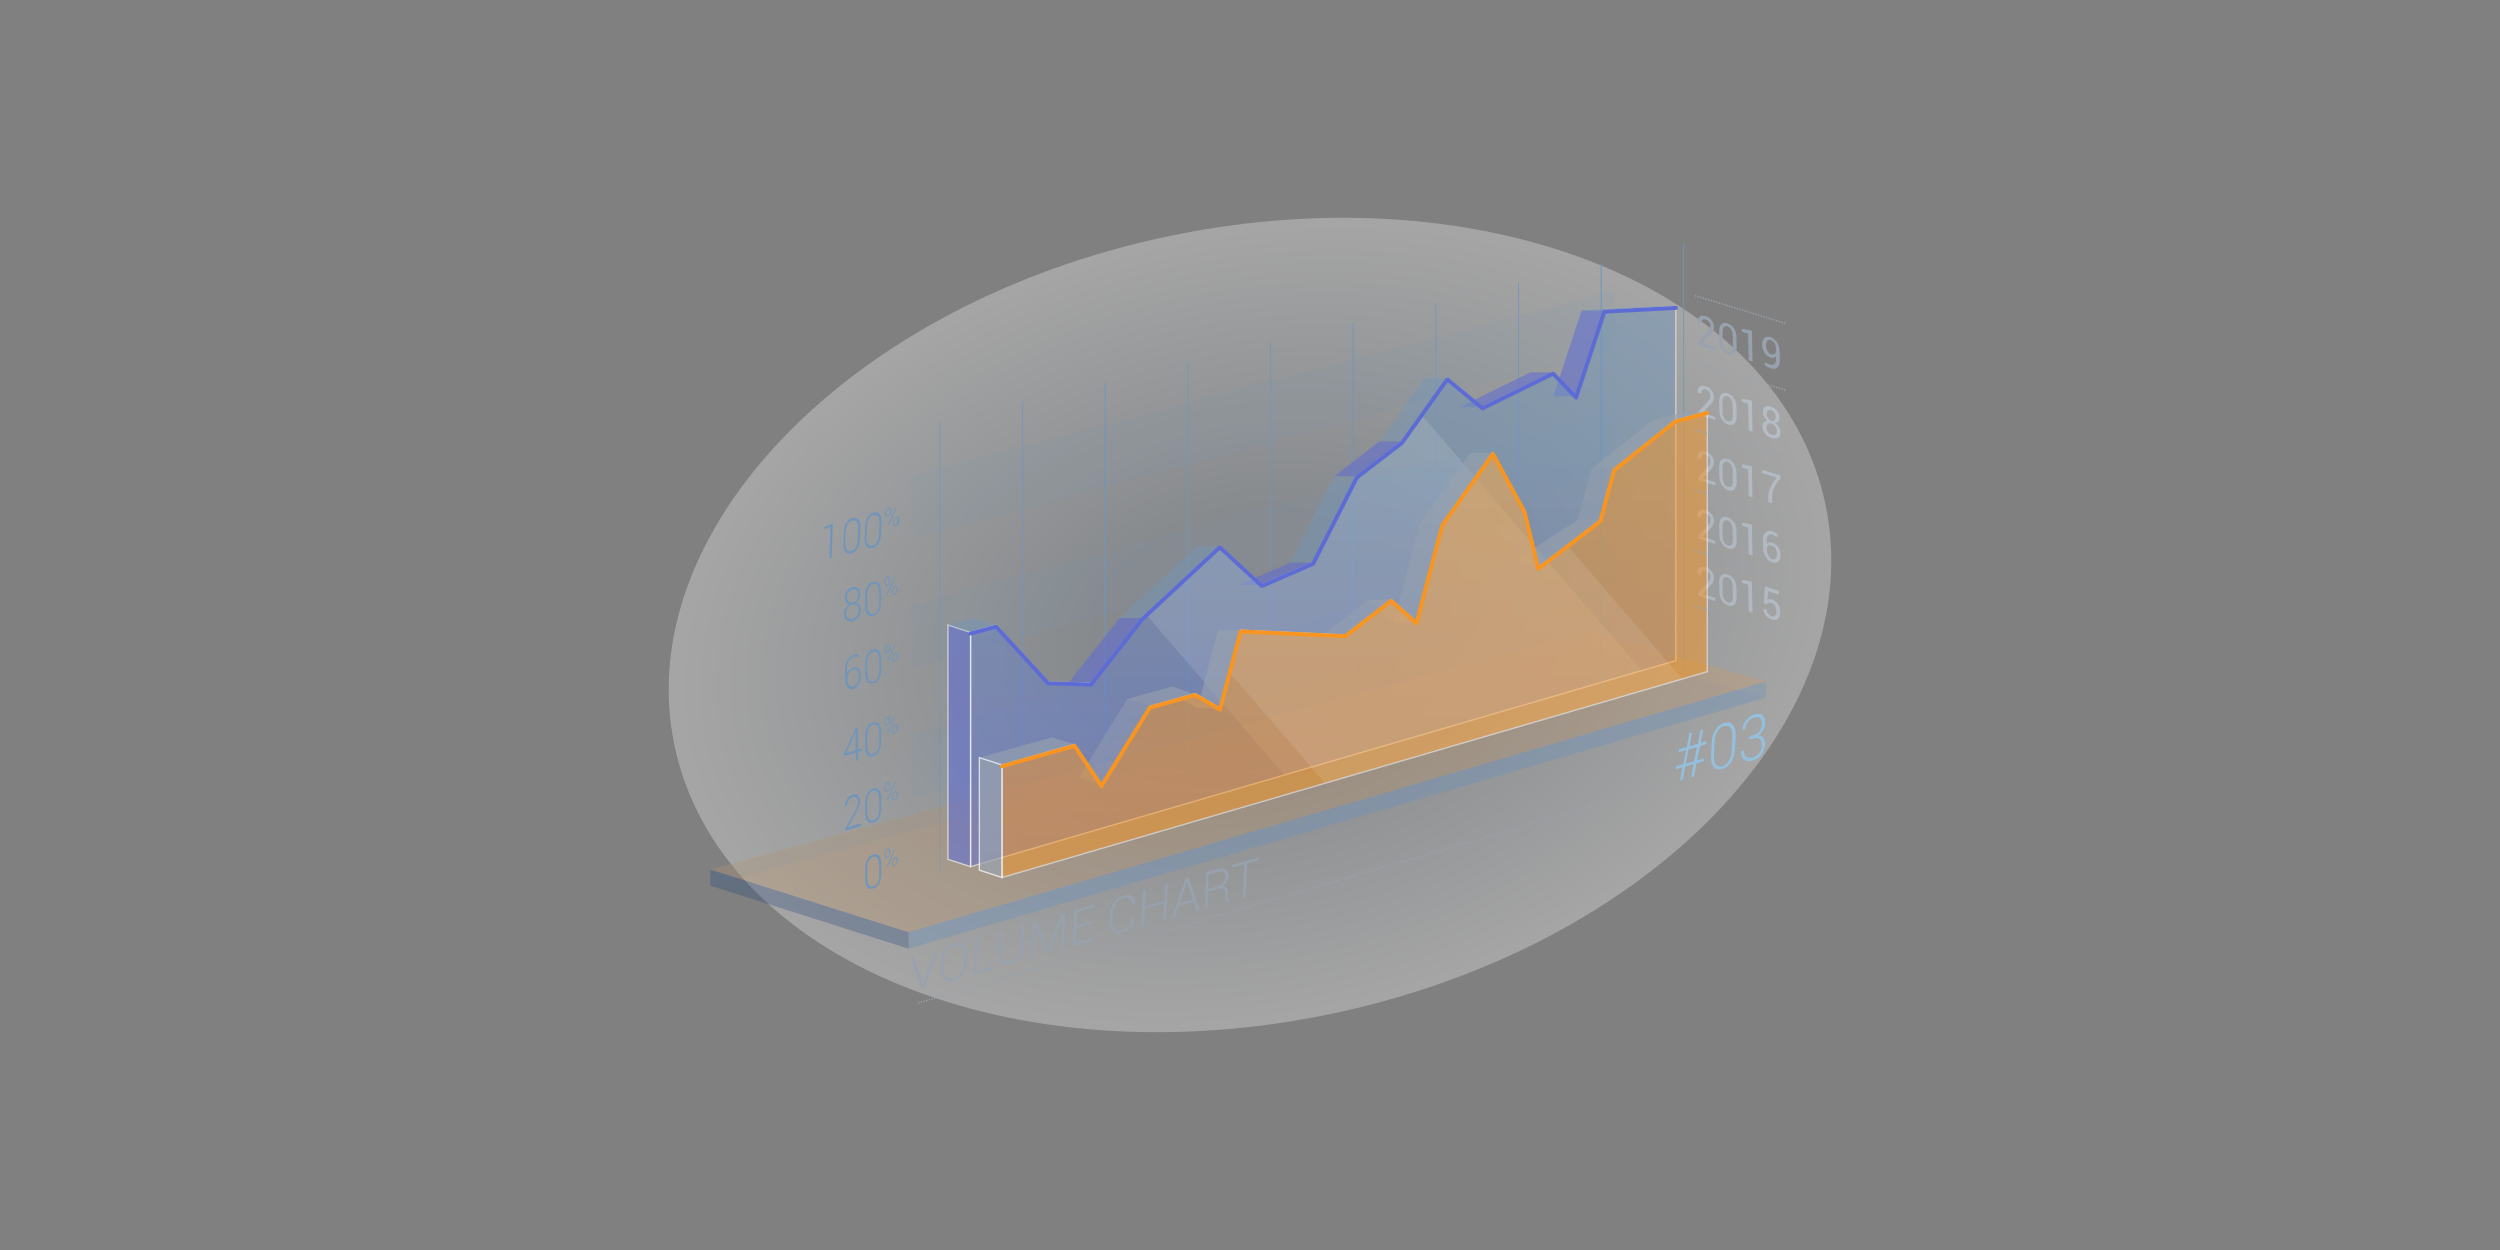 <?xml version="1.0" encoding="utf-8"?>
<!-- Generator: Adobe Illustrator 23.0.6, SVG Export Plug-In . SVG Version: 6.00 Build 0)  -->
<svg version="1.1" id="Layer_1" xmlns="http://www.w3.org/2000/svg" xmlns:xlink="http://www.w3.org/1999/xlink" x="0px" y="0px"
	 width="1200px" height="600px" viewBox="0 0 1200 600" style="enable-background:new 0 0 1200 600;" xml:space="preserve">
<rect x="0" y="0" width="1200" height="600" fill="#808080" stroke="none"/>
<style type="text/css">
	.st0{fill:#98A2AE;}
	.st1{opacity:0.3;fill:url(#SVGID_1_);}
	.st2{fill:#7195BA;}
	.st3{opacity:0.22;fill:#7195BA;}
	.st4{opacity:0.1;fill:#7195BA;}
	.st5{opacity:0.1;}
	.st6{opacity:0.16;fill:#F89521;}
	.st7{fill:none;stroke:#98A2AE;stroke-width:0.671;stroke-dasharray:0.657;}
	.st8{opacity:0.55;}
	.st9{fill:#5D6BD5;}
	.st10{fill:#5D6BD5;stroke:#FFFFFF;stroke-width:0.671;}
	.st11{opacity:0.8;}
	.st12{opacity:0.55;fill:#7195BA;}
	.st13{opacity:0.55;fill:#5D6BD5;}
	.st14{opacity:0.5;}
	.st15{fill:url(#SVGID_2_);stroke:#FFFFFF;stroke-width:0.671;stroke-miterlimit:10;}
	.st16{opacity:0.12;fill:#FFFFFF;}
	.st17{opacity:0.6;fill:#98A2AE;}
	.st18{opacity:0.45;fill:#98A2AE;}
	.st19{opacity:0.7;}
	.st20{fill:#98A2AE;stroke:#FFFFFF;stroke-width:0.671;stroke-miterlimit:10;}
	.st21{fill:#F89521;stroke:#FFFFFF;stroke-width:0.671;stroke-miterlimit:10;}
	.st22{opacity:9.000000e-02;fill:#FFFFFF;}
	.st23{opacity:0.36;fill:#7195BA;}
	.st24{opacity:0.23;fill:#092D66;}
	.st25{fill:none;stroke:#F89521;stroke-width:1.903;stroke-linecap:round;stroke-linejoin:round;}
	.st26{fill:none;stroke:#5D6BD5;stroke-width:1.903;stroke-linecap:round;stroke-linejoin:round;}
	.st27{fill:#94BFDD;}
</style>
<g>
	<g>
		<path class="st0" d="M823.4,201.6l-8.2-2.6l0-1.4l4-4.2c0.7-0.8,1.2-1.4,1.4-1.9c0.2-0.5,0.4-1,0.4-1.6c0-0.7-0.2-1.3-0.6-1.8
			c-0.4-0.5-0.9-0.9-1.5-1.1c-0.8-0.2-1.4-0.2-1.8,0.2c-0.4,0.4-0.6,1-0.6,1.8l-1.7-0.5l0-0.1c-0.1-1.2,0.3-2.1,1-2.7
			c0.7-0.6,1.7-0.7,3-0.3c1.2,0.4,2.1,1,2.8,2c0.7,0.9,1.1,2,1.1,3.1c0,0.8-0.2,1.5-0.5,2.1c-0.4,0.6-0.9,1.4-1.7,2.2l-3.2,3.3
			l0,0.1l6,1.9L823.4,201.6z"/>
		<path class="st0" d="M833.6,199.7c0,1.7-0.3,2.8-1,3.6c-0.7,0.7-1.7,0.9-3,0.5c-1.3-0.4-2.3-1.2-3.1-2.4c-0.8-1.2-1.2-2.6-1.2-4.3
			l-0.1-4.3c0-1.6,0.3-2.8,1-3.5c0.7-0.7,1.7-0.9,3-0.5c1.3,0.4,2.3,1.2,3.1,2.4c0.8,1.2,1.2,2.6,1.2,4.3L833.6,199.7z M831.7,194.4
			c0-1-0.3-1.9-0.7-2.7c-0.4-0.7-1-1.2-1.8-1.5c-0.8-0.2-1.4-0.1-1.8,0.4c-0.4,0.5-0.6,1.2-0.6,2.3l0.1,5.1c0,1,0.3,1.9,0.7,2.7
			c0.4,0.7,1,1.2,1.8,1.5c0.8,0.2,1.4,0.1,1.8-0.4c0.4-0.5,0.6-1.2,0.6-2.3L831.7,194.4z"/>
		<path class="st0" d="M841.2,207.2l-1.8-0.6l-0.3-12.8l-2.9-0.9l0-1.5l4.7,0.9L841.2,207.2z"/>
		<path class="st0" d="M854.1,200.5c0,0.8-0.2,1.4-0.5,1.8c-0.4,0.5-0.9,0.7-1.5,0.8c0.8,0.5,1.4,1.2,1.8,1.9
			c0.5,0.8,0.7,1.6,0.7,2.4c0,1.3-0.3,2.3-1.1,2.7c-0.8,0.5-1.8,0.5-3,0.2c-1.3-0.4-2.4-1.1-3.2-2.1c-0.8-1-1.3-2.2-1.3-3.5
			c0-0.8,0.2-1.5,0.6-2c0.4-0.5,1.1-0.7,1.8-0.8c-0.7-0.5-1.2-1.1-1.6-1.8c-0.4-0.7-0.6-1.4-0.6-2.2c0-1.3,0.3-2.1,1-2.6
			c0.7-0.4,1.7-0.5,2.9-0.1c1.1,0.4,2.1,1,2.8,1.9C853.7,198.1,854.1,199.2,854.1,200.5z M852.9,206.8c0-0.8-0.3-1.5-0.8-2.2
			c-0.5-0.7-1.1-1.1-1.8-1.3c-0.8-0.2-1.4-0.2-1.8,0.2c-0.5,0.4-0.7,0.9-0.7,1.7c0,0.8,0.3,1.6,0.8,2.2c0.5,0.6,1.1,1.1,1.9,1.3
			c0.7,0.2,1.3,0.2,1.7-0.2C852.7,208.2,852.9,207.7,852.9,206.8z M852.3,199.9c0-0.7-0.2-1.3-0.6-1.9c-0.4-0.6-0.9-1-1.5-1.1
			c-0.6-0.2-1.2-0.2-1.6,0.2c-0.4,0.3-0.6,0.8-0.6,1.6c0,0.7,0.2,1.4,0.7,2c0.4,0.6,1,1,1.6,1.2c0.6,0.2,1.1,0.1,1.4-0.2
			C852.2,201.2,852.3,200.7,852.3,199.9z"/>
	</g>
	<g>
		<path class="st0" d="M823.4,233l-8.2-2.6l0-1.4l4-4.2c0.7-0.8,1.2-1.4,1.4-1.9c0.2-0.5,0.4-1,0.4-1.6c0-0.7-0.2-1.3-0.6-1.8
			c-0.4-0.5-0.9-0.9-1.5-1.1c-0.8-0.2-1.4-0.2-1.8,0.2c-0.4,0.4-0.6,1-0.6,1.8l-1.7-0.5l0-0.1c-0.1-1.2,0.3-2.1,1-2.7
			c0.7-0.6,1.7-0.7,3-0.3c1.2,0.4,2.1,1,2.8,2c0.7,0.9,1.1,2,1.1,3.1c0,0.8-0.2,1.5-0.5,2.1c-0.4,0.6-0.9,1.4-1.7,2.2l-3.2,3.3
			l0,0.1l6,1.9L823.4,233z"/>
		<path class="st0" d="M833.6,231.2c0,1.7-0.3,2.8-1,3.6c-0.7,0.7-1.7,0.9-3,0.5c-1.3-0.4-2.3-1.2-3.1-2.4c-0.8-1.2-1.2-2.6-1.2-4.3
			l-0.1-4.3c0-1.6,0.3-2.8,1-3.5c0.7-0.7,1.7-0.9,3-0.5c1.3,0.4,2.3,1.2,3.1,2.4c0.8,1.2,1.2,2.6,1.2,4.3L833.6,231.2z M831.7,225.9
			c0-1-0.3-1.9-0.7-2.7c-0.4-0.7-1-1.2-1.8-1.5c-0.8-0.2-1.4-0.1-1.8,0.4c-0.4,0.5-0.6,1.2-0.6,2.3l0.1,5.1c0,1,0.3,1.9,0.7,2.7
			s1,1.2,1.8,1.5c0.8,0.2,1.4,0.1,1.8-0.4c0.4-0.5,0.6-1.2,0.6-2.3L831.7,225.9z"/>
		<path class="st0" d="M841.2,238.7l-1.8-0.6l-0.3-12.8l-2.9-0.9l0-1.5l4.7,0.9L841.2,238.7z"/>
		<path class="st0" d="M854.5,229.9c-1.6,1.7-2.7,3.2-3.2,4.7c-0.5,1.5-0.8,3.3-0.7,5.4l0,1.6l-1.8-0.6l0-1.6
			c-0.1-2.2,0.3-4.1,1-5.6c0.7-1.5,1.7-3,3.1-4.5l-7-2.2l0-1.6l8.8,2.8L854.5,229.9z"/>
	</g>
	<g>
		<path class="st0" d="M823.4,261.1l-8.2-2.6l0-1.4l4-4.2c0.7-0.8,1.2-1.4,1.4-1.9c0.2-0.5,0.4-1,0.4-1.6c0-0.7-0.2-1.3-0.6-1.8
			c-0.4-0.5-0.9-0.9-1.5-1.1c-0.8-0.2-1.4-0.2-1.8,0.2c-0.4,0.4-0.6,1-0.6,1.8l-1.7-0.5l0-0.1c-0.1-1.2,0.3-2.1,1-2.7
			c0.7-0.6,1.7-0.7,3-0.3c1.2,0.4,2.1,1,2.8,2c0.7,0.9,1.1,2,1.1,3.1c0,0.8-0.2,1.5-0.5,2.1c-0.4,0.6-0.9,1.4-1.7,2.2l-3.2,3.3
			l0,0.1l6,1.9L823.4,261.1z"/>
		<path class="st0" d="M833.6,259.2c0,1.7-0.3,2.8-1,3.6c-0.7,0.7-1.7,0.9-3,0.5c-1.3-0.4-2.3-1.2-3.1-2.4c-0.8-1.2-1.2-2.6-1.2-4.3
			l-0.1-4.3c0-1.6,0.3-2.8,1-3.5c0.7-0.7,1.7-0.9,3-0.5c1.3,0.4,2.3,1.2,3.1,2.4c0.8,1.2,1.2,2.6,1.2,4.3L833.6,259.2z M831.7,254
			c0-1-0.3-1.9-0.7-2.7c-0.4-0.7-1-1.2-1.8-1.5c-0.8-0.2-1.4-0.1-1.8,0.4c-0.4,0.5-0.6,1.2-0.6,2.3l0.1,5.1c0,1,0.3,1.9,0.7,2.7
			s1,1.2,1.8,1.5c0.8,0.2,1.4,0.1,1.8-0.4c0.4-0.5,0.6-1.2,0.6-2.3L831.7,254z"/>
		<path class="st0" d="M841.2,266.7l-1.8-0.6l-0.3-12.8l-2.9-0.9l0-1.5l4.7,0.9L841.2,266.7z"/>
		<path class="st0" d="M850.6,255c0.5,0.2,1,0.4,1.5,0.7c0.5,0.3,0.9,0.6,1.3,0.8l-0.3,1.4c-0.3-0.3-0.7-0.5-1.1-0.7
			c-0.4-0.2-0.8-0.4-1.3-0.6c-0.8-0.3-1.5-0.1-2,0.5c-0.5,0.6-0.7,1.5-0.7,2.7l0,1.1c0.4-0.3,0.8-0.5,1.3-0.5c0.5-0.1,1,0,1.6,0.2
			c1.1,0.4,2,1.1,2.7,2.1c0.7,1.1,1,2.3,1.1,3.6c0,1.5-0.3,2.6-1,3.2c-0.7,0.7-1.7,0.8-3,0.4c-1.2-0.4-2.3-1.2-3.1-2.5
			c-0.9-1.3-1.3-2.8-1.3-4.6l-0.1-3.4c0-1.7,0.4-3,1.2-3.8C848.3,254.8,849.4,254.6,850.6,255z M850.4,261.9c-0.6-0.2-1-0.2-1.4-0.1
			c-0.4,0.1-0.7,0.4-0.9,0.8l0,1c0,1.2,0.3,2.3,0.8,3.2c0.5,0.9,1.1,1.4,1.8,1.6c0.7,0.2,1.3,0.1,1.7-0.4c0.4-0.5,0.6-1.2,0.5-2.3
			c0-0.9-0.3-1.8-0.7-2.5C851.8,262.6,851.2,262.1,850.4,261.9z"/>
	</g>
	<g>
		<path class="st0" d="M823.4,288.5l-8.2-2.6l0-1.4l4-4.2c0.7-0.8,1.2-1.4,1.4-1.9c0.2-0.5,0.4-1,0.4-1.6c0-0.7-0.2-1.3-0.6-1.8
			c-0.4-0.5-0.9-0.9-1.5-1.1c-0.8-0.2-1.4-0.2-1.8,0.2c-0.4,0.4-0.6,1-0.6,1.8l-1.7-0.5l0-0.1c-0.1-1.2,0.3-2.1,1-2.7
			c0.7-0.6,1.7-0.7,3-0.3c1.2,0.4,2.1,1,2.8,2c0.7,0.9,1.1,2,1.1,3.1c0,0.8-0.2,1.5-0.5,2.1c-0.4,0.6-0.9,1.4-1.7,2.2l-3.2,3.3
			l0,0.1l6,1.9L823.4,288.5z"/>
		<path class="st0" d="M833.6,286.6c0,1.7-0.3,2.8-1,3.6c-0.7,0.7-1.7,0.9-3,0.5c-1.3-0.4-2.3-1.2-3.1-2.4c-0.8-1.2-1.2-2.6-1.2-4.3
			l-0.1-4.3c0-1.6,0.3-2.8,1-3.5c0.7-0.7,1.7-0.9,3-0.5c1.3,0.4,2.3,1.2,3.1,2.4c0.8,1.2,1.2,2.6,1.2,4.3L833.6,286.6z M831.7,281.3
			c0-1-0.3-1.9-0.7-2.7c-0.4-0.7-1-1.2-1.8-1.5c-0.8-0.2-1.4-0.1-1.8,0.4c-0.4,0.5-0.6,1.2-0.6,2.3l0.1,5.1c0,1,0.3,1.9,0.7,2.7
			c0.4,0.7,1,1.2,1.8,1.5c0.8,0.2,1.4,0.1,1.8-0.4c0.4-0.5,0.6-1.2,0.6-2.3L831.7,281.3z"/>
		<path class="st0" d="M841.2,294.1l-1.8-0.6l-0.3-12.8l-2.9-0.9l0-1.5l4.7,0.9L841.2,294.1z"/>
		<path class="st0" d="M846.6,289.4l0.6-7.9l6.6,2.1l0,1.8l-5.1-1.6l-0.3,4.1c0.3-0.1,0.6-0.2,0.9-0.3c0.3,0,0.7,0,1.2,0.1
			c1.2,0.4,2.2,1.1,2.9,2.2c0.7,1.1,1.1,2.4,1.1,3.9c0,1.5-0.3,2.5-1,3.2c-0.7,0.7-1.7,0.8-3.1,0.4c-1.1-0.4-2.1-1-2.8-1.9
			c-0.8-0.9-1.1-2-1.1-3.3l0-0.1l1.6,0.5c0,0.8,0.2,1.5,0.7,2c0.4,0.6,1,1,1.6,1.2c0.8,0.2,1.3,0.1,1.7-0.3c0.4-0.5,0.6-1.2,0.6-2.2
			c0-0.9-0.3-1.7-0.7-2.5c-0.4-0.7-1-1.2-1.8-1.4c-0.7-0.2-1.2-0.3-1.5-0.1c-0.3,0.1-0.5,0.4-0.7,0.9L846.6,289.4z"/>
	</g>
	
		<radialGradient id="SVGID_1_" cx="-349.835" cy="546.37" r="188.756" gradientTransform="matrix(1.463 -0.307 0.208 0.989 998.433 -347.626)" gradientUnits="userSpaceOnUse">
		<stop  offset="0.269" style="stop-color:#98A2AE"/>
		<stop  offset="1" style="stop-color:#FFFFFF"/>
	</radialGradient>
	<path class="st1" d="M876.2,242c21.7,103.1-84.5,212.6-237,244.6c-152.5,32-293.7-25.5-315.4-128.6
		c-21.7-103.1,84.5-212.6,237-244.6C713.3,81.4,854.5,138.9,876.2,242z"/>
	<g>
		<g>
			<polygon class="st2" points="451.4,418.4 451,418.5 451,202.6 451.4,202.5 			"/>
		</g>
		<g>
			<polygon class="st2" points="491.1,407.6 490.7,407.7 490.7,193.1 491.1,193 			"/>
		</g>
		<g>
			<polygon class="st2" points="530.8,396.8 530.3,396.9 530.3,183.5 530.8,183.4 			"/>
		</g>
		<g>
			<polygon class="st2" points="570.4,386.1 570,386.2 570,174 570.4,173.9 			"/>
		</g>
		<g>
			<polygon class="st2" points="610.1,375.3 609.7,375.4 609.7,164.5 610.1,164.4 			"/>
		</g>
		<g>
			<polygon class="st2" points="649.8,364.5 649.3,364.7 649.3,155 649.8,154.9 			"/>
		</g>
		<g>
			<polygon class="st2" points="689.4,353.8 689,353.9 689,145.5 689.4,145.4 			"/>
		</g>
		<g>
			<polygon class="st2" points="729.1,343 728.7,343.1 728.7,135.9 729.1,135.8 			"/>
		</g>
		<g>
			<polygon class="st2" points="768.8,332.3 768.3,332.4 768.3,126.4 768.8,126.3 			"/>
		</g>
		<g>
			<polygon class="st2" points="808.4,321.5 808,321.6 808,116.9 808.4,116.8 			"/>
		</g>
	</g>
	<polygon class="st3" points="340.9,425.1 340.9,417.4 762.4,303.1 762.4,310.8 	"/>
	<polygon class="st4" points="847.6,334.9 436.3,455.3 340.8,425.2 762.4,310.9 	"/>
	<g>
		<g class="st5">
			<polygon class="st2" points="775.1,197.7 775.1,226.4 437.2,320.9 437.2,290.6 			"/>
		</g>
		<g class="st5">
			<polygon class="st2" points="775.1,256.3 775.1,285 437.2,382.9 437.2,352.6 			"/>
		</g>
		<g class="st5">
			<polygon class="st2" points="775.1,139.2 775.1,167.8 437.2,258.9 437.2,228.6 			"/>
		</g>
	</g>
	<polygon class="st6" points="847.6,327.1 436.3,447.5 340.8,417.3 762.4,303 	"/>
	<g>
		<g>
			<g>
				<line class="st7" x1="440.8" y1="481.4" x2="804.1" y2="375.5"/>
			</g>
		</g>
	</g>
	<g class="st8">
		<polygon class="st9" points="759.2,149 745.6,190.2 756.5,190.2 770.1,149 		"/>
		<polygon class="st9" points="700.7,195.4 711.6,195.4 745.5,178.7 734.6,178.7 		"/>
		<polygon class="st9" points="594.8,280.7 605.7,280.7 630.3,270 619.5,270 		"/>
		<polygon class="st9" points="512.8,327.9 523.7,327.9 548.3,296.6 537.4,296.6 		"/>
		<polygon class="st10" points="455,412.5 465.9,416 465.9,303.5 455,300 		"/>
	</g>
	<g class="st11">
		<polygon class="st2" points="793.5,147.2 759.2,149 770.1,149 804.4,147.2 		"/>
		<polygon class="st12" points="662.1,211.9 673,211.9 694.7,181.5 683.8,181.5 		"/>
		<polygon class="st12" points="619.5,270 630.3,270 651.3,228.6 640.4,228.6 		"/>
		<polygon class="st12" points="537.4,296.6 548.3,296.6 585.5,262.1 574.6,262.1 		"/>
		<polygon class="st12" points="455,300 465.9,303.5 478.1,300.1 467.2,296.7 		"/>
	</g>
	<polygon class="st13" points="662.1,211.9 640.4,228.6 651.3,228.6 673,211.9 	"/>
	<g class="st14">
		<linearGradient id="SVGID_2_" gradientUnits="userSpaceOnUse" x1="635.159" y1="147.176" x2="635.159" y2="415.973">
			<stop  offset="0.269" style="stop-color:#7195BA"/>
			<stop  offset="1" style="stop-color:#5D6BD5"/>
		</linearGradient>
		<polygon class="st15" points="770.1,149 804.4,147.2 804.4,317.1 465.9,416 465.9,303.5 478.1,300.1 503.1,327.4 523.7,327.9 
			548.3,296.6 585.5,262.1 605.7,280.7 630.3,270 651.3,228.6 673,211.9 694.7,181.5 711.6,195.4 745.5,178.7 756.5,190.2 		"/>
	</g>
	<polygon class="st16" points="682.2,199 673,211.9 651.3,228.6 630.3,270 605.7,280.7 585.5,262.1 550.1,294.9 616.5,372 
		788,321.9 	"/>
	<g>
		<polygon class="st17" points="808.6,197.6 793.2,201.8 763.9,225.1 774.8,225.1 804.1,201.8 819.5,197.6 		"/>
		<polygon class="st17" points="727.5,268.9 738.4,272.4 768.2,249.6 757.3,249.6 		"/>
		<polygon class="st17" points="681.4,251.6 692.3,251.6 716.6,217.3 705.7,217.3 		"/>
		<polygon class="st18" points="656.9,287.8 669,298.6 679.9,298.6 667.8,287.8 		"/>
		<polygon class="st17" points="584.6,302.5 576.2,334.4 562.8,329.5 541,335.6 551.9,339.1 566.3,335 574.7,340 585.6,340 
			595.4,303 634.8,304.8 645.7,304.8 595.5,302.5 		"/>
		<polygon class="st17" points="470.1,363.7 481,367.2 515.8,357.3 504.9,353.9 		"/>
	</g>
	<g class="st19">
		<polygon class="st17" points="763.9,225.1 757.3,249.6 768.2,249.6 774.8,225.1 		"/>
		<polygon class="st17" points="669,298.6 679.9,298.6 692.3,251.6 681.4,251.6 		"/>
		<polygon class="st17" points="634.8,304.8 645.7,304.8 667.8,287.8 656.9,287.8 		"/>
		<polygon class="st17" points="517.9,373.2 528.7,376.7 551.9,339.1 541,335.6 		"/>
		<polygon class="st20" points="470.1,417.7 481,421.2 481,367.2 470.1,363.7 		"/>
	</g>
	<g class="st14">
		<polygon class="st21" points="819.5,197.6 819.5,322.4 481,421.2 481,367.2 515.8,357.3 528.7,376.7 551.9,339.1 573.7,332.9 
			585.6,340 595.5,302.5 645.7,304.8 667.8,287.8 679.9,298.6 692.3,251.6 716.6,217.3 731.8,245.2 738.4,272.4 768.2,249.6 
			774.8,225.1 804.1,201.8 		"/>
	</g>
	<polygon class="st22" points="752.3,261.8 738.4,272.4 731.8,245.2 721.1,225.6 715.4,219 692.3,251.6 679.9,298.6 667.8,287.8 
		645.7,304.8 595.5,302.5 590.1,322.7 636,375.9 807.5,325.9 	"/>
	<polygon class="st23" points="436.2,455.3 436.1,447.4 847.7,327.1 847.7,334.8 	"/>
	<polygon class="st24" points="340.9,417.4 436.1,447.5 436.2,455.4 340.9,425.1 	"/>
	<g>
		<line class="st7" x1="813.6" y1="264.3" x2="857" y2="277.6"/>
		<line class="st7" x1="813.6" y1="206.2" x2="857" y2="219.5"/>
		<line class="st7" x1="813.6" y1="141.9" x2="857" y2="155.2"/>
		<line class="st7" x1="813.6" y1="174" x2="857" y2="187.3"/>
		<line class="st7" x1="813.6" y1="235.2" x2="857" y2="248.5"/>
		<line class="st7" x1="813.6" y1="291" x2="857" y2="304.3"/>
	</g>
	<polyline class="st25" points="481,367.8 515.8,358 528.7,377.3 551.9,339.7 573.7,333.6 585.6,340.6 595.5,303.1 645.7,305.4 
		667.8,288.4 679.9,299.2 692.3,252.2 716.6,217.9 731.8,245.8 738.4,273 768.2,250.2 774.8,225.7 804.1,202.4 819.5,198.2 	"/>
	<polyline class="st26" points="465.9,304.1 478.1,300.8 503.1,328 523.7,328.6 548.3,297.2 585.5,262.7 605.7,281.3 630.3,270.6 
		651.3,229.2 673,212.5 694.7,182.1 711.6,196 745.5,179.3 756.5,190.8 770.1,149.6 804.4,147.8 	"/>
	<g>
		<path class="st0" d="M823.4,168l-8.2-2.6l0-1.4l4-4.2c0.7-0.8,1.2-1.4,1.4-1.9c0.2-0.5,0.4-1,0.4-1.6c0-0.7-0.2-1.3-0.6-1.8
			c-0.4-0.5-0.9-0.9-1.5-1.1c-0.8-0.2-1.4-0.2-1.8,0.2c-0.4,0.4-0.6,1-0.6,1.8l-1.7-0.5l0-0.1c-0.1-1.2,0.3-2.1,1-2.7
			c0.7-0.6,1.7-0.7,3-0.3c1.2,0.4,2.1,1,2.8,2c0.7,0.9,1.1,2,1.1,3.1c0,0.8-0.2,1.5-0.5,2.1c-0.4,0.6-0.9,1.4-1.7,2.2l-3.2,3.3
			l0,0.1l6,1.9L823.4,168z"/>
		<path class="st0" d="M833.6,166.1c0,1.7-0.3,2.8-1,3.6c-0.7,0.7-1.7,0.9-3,0.5c-1.3-0.4-2.3-1.2-3.1-2.4c-0.8-1.2-1.2-2.6-1.2-4.3
			l-0.1-4.3c0-1.6,0.3-2.8,1-3.5c0.7-0.7,1.7-0.9,3-0.5c1.3,0.4,2.3,1.2,3.1,2.4c0.8,1.2,1.2,2.6,1.2,4.3L833.6,166.1z M831.7,160.9
			c0-1-0.3-1.9-0.7-2.7c-0.4-0.7-1-1.2-1.8-1.5c-0.8-0.2-1.4-0.1-1.8,0.4c-0.4,0.5-0.6,1.2-0.6,2.3l0.1,5.1c0,1,0.3,1.9,0.7,2.7
			c0.4,0.7,1,1.2,1.8,1.5c0.8,0.2,1.4,0.1,1.8-0.4c0.4-0.5,0.6-1.2,0.6-2.3L831.7,160.9z"/>
		<path class="st0" d="M841.2,173.6l-1.8-0.6l-0.3-12.8l-2.9-0.9l0-1.5l4.7,0.9L841.2,173.6z"/>
		<path class="st0" d="M849.7,175c0.9,0.3,1.5,0.2,2.1-0.3c0.5-0.5,0.8-1.3,0.7-2.5l0-1.2c-0.3,0.4-0.6,0.6-1.1,0.7
			c-0.4,0.1-0.9,0.1-1.4-0.1c-1.3-0.4-2.3-1.1-3-2.2c-0.7-1.1-1.1-2.4-1.2-3.9c0-1.5,0.3-2.5,1.1-3.2c0.7-0.7,1.7-0.9,2.8-0.5
			c1.3,0.4,2.4,1.2,3.2,2.4c0.8,1.2,1.3,2.6,1.3,4.3l0.1,4.4c0,1.7-0.4,2.8-1.2,3.5c-0.8,0.7-2,0.8-3.3,0.3
			c-0.5-0.1-0.9-0.4-1.4-0.6c-0.5-0.3-0.9-0.6-1.4-0.9l0.2-1.4c0.4,0.3,0.8,0.6,1.2,0.8C848.8,174.7,849.2,174.9,849.7,175z
			 M850,170c0.6,0.2,1.1,0.2,1.6,0c0.4-0.2,0.7-0.5,0.9-0.9l0-1.7c0-1.1-0.3-2-0.7-2.7c-0.5-0.7-1.1-1.2-1.9-1.5
			c-0.6-0.2-1.2-0.1-1.6,0.4c-0.4,0.5-0.6,1.3-0.6,2.3c0,1,0.2,1.9,0.7,2.6C848.7,169.3,849.2,169.8,850,170z"/>
	</g>
	<g>
		<path class="st2" d="M399.2,267.8l-1.1,0.3l0.6-15.3l-3.1,1.3l0-1.1l4.2-1.8L399.2,267.8z"/>
		<path class="st2" d="M412.8,258.6c-0.1,1.9-0.5,3.5-1.2,4.7c-0.8,1.3-1.8,2.1-3,2.4c-1.3,0.3-2.2,0-2.9-0.9
			c-0.7-0.9-1-2.3-0.9-4.2l0.2-4.9c0.1-1.9,0.5-3.4,1.2-4.7c0.8-1.3,1.8-2.1,3-2.4c1.3-0.3,2.2,0,2.9,0.9c0.7,0.9,1,2.3,0.9,4.2
			L412.8,258.6z M411.9,253.8c0.1-1.4-0.2-2.5-0.6-3.2c-0.5-0.7-1.2-0.9-2.2-0.7c-1,0.2-1.7,0.8-2.3,1.8c-0.5,1-0.8,2.2-0.9,3.6
			l-0.2,5.3c-0.1,1.4,0.2,2.5,0.7,3.2c0.5,0.7,1.2,1,2.2,0.7c0.9-0.2,1.7-0.9,2.2-1.8c0.5-1,0.8-2.2,0.9-3.6L411.9,253.8z"/>
		<path class="st2" d="M423,256c-0.1,1.9-0.5,3.5-1.2,4.7c-0.8,1.3-1.8,2.1-3,2.4c-1.3,0.3-2.2,0-2.9-0.9c-0.7-0.9-1-2.3-0.9-4.2
			l0.2-4.9c0.1-1.9,0.5-3.4,1.2-4.7c0.8-1.3,1.8-2.1,3-2.4c1.3-0.3,2.2,0,2.9,0.9c0.7,0.9,1,2.3,0.9,4.2L423,256z M422.1,251.2
			c0.1-1.4-0.2-2.5-0.6-3.2c-0.5-0.7-1.2-0.9-2.2-0.7c-1,0.2-1.7,0.8-2.3,1.8c-0.5,1-0.8,2.2-0.9,3.6l-0.2,5.3
			c-0.1,1.4,0.2,2.5,0.7,3.2c0.5,0.7,1.2,1,2.2,0.7c0.9-0.2,1.7-0.9,2.2-1.8c0.5-1,0.8-2.2,0.9-3.6L422.1,251.2z"/>
		<path class="st2" d="M424.9,245.9c0-0.6,0.2-1.1,0.5-1.5c0.3-0.5,0.7-0.7,1.1-0.8c0.4-0.1,0.8,0,1,0.3c0.3,0.3,0.4,0.8,0.4,1.3
			l0,0.5c0,0.6-0.2,1.1-0.5,1.5c-0.3,0.4-0.6,0.7-1.1,0.8c-0.4,0.1-0.8,0-1.1-0.3c-0.3-0.3-0.4-0.7-0.4-1.3L424.9,245.9z
			 M425.4,246.3c0,0.4,0.1,0.7,0.2,0.9c0.2,0.2,0.4,0.3,0.7,0.2c0.3-0.1,0.6-0.3,0.7-0.6c0.2-0.3,0.3-0.7,0.3-1.1l0-0.5
			c0-0.4-0.1-0.7-0.2-0.9c-0.2-0.2-0.4-0.3-0.7-0.2c-0.3,0.1-0.6,0.3-0.7,0.6c-0.2,0.3-0.3,0.7-0.3,1.1L425.4,246.3z M426.3,252.5
			l-0.4-0.2l4-8.5l0.4,0.2L426.3,252.5z M428.6,250.4c0-0.6,0.2-1.1,0.5-1.5c0.3-0.5,0.7-0.7,1.1-0.8c0.4-0.1,0.8,0,1.1,0.3
			c0.3,0.3,0.4,0.7,0.4,1.3l0,0.5c0,0.6-0.2,1.1-0.5,1.5c-0.3,0.4-0.7,0.7-1.1,0.8c-0.4,0.1-0.8,0-1.1-0.3c-0.3-0.3-0.4-0.7-0.4-1.3
			L428.6,250.4z M429,250.8c0,0.4,0.1,0.7,0.2,0.9c0.2,0.2,0.4,0.3,0.7,0.2c0.3-0.1,0.6-0.3,0.7-0.6c0.2-0.3,0.3-0.7,0.3-1.1l0-0.5
			c0-0.4-0.1-0.7-0.2-0.9c-0.2-0.2-0.4-0.3-0.7-0.2c-0.3,0.1-0.6,0.3-0.7,0.6c-0.2,0.3-0.3,0.7-0.3,1.1L429,250.8z"/>
	</g>
	<g>
		<path class="st2" d="M412.9,285.1c0,0.9-0.2,1.7-0.6,2.4c-0.4,0.7-0.9,1.3-1.6,1.8c0.7,0.1,1.4,0.5,1.8,1c0.5,0.6,0.7,1.3,0.7,2.3
			c0,1.4-0.4,2.6-1.1,3.6c-0.7,1-1.7,1.6-2.8,1.9c-1.2,0.3-2.2,0.2-3-0.4c-0.8-0.6-1.2-1.6-1.2-3c0-0.9,0.2-1.8,0.7-2.6
			c0.5-0.8,1.1-1.5,1.9-2c-0.7-0.1-1.2-0.4-1.6-1c-0.4-0.5-0.6-1.2-0.6-2.1c0-1.3,0.3-2.5,1-3.4c0.7-0.9,1.6-1.5,2.7-1.8
			c1-0.3,1.9-0.1,2.6,0.4C412.6,282.8,412.9,283.7,412.9,285.1z M412.2,292.8c0-1-0.3-1.7-0.9-2.2c-0.6-0.5-1.3-0.6-2.1-0.4
			c-0.9,0.2-1.6,0.7-2.2,1.5c-0.6,0.8-0.9,1.7-0.9,2.7c0,1,0.3,1.8,0.9,2.3c0.6,0.5,1.3,0.6,2.2,0.4c0.8-0.2,1.5-0.7,2.1-1.5
			C412,294.7,412.2,293.8,412.2,292.8z M411.9,285.3c0-0.9-0.2-1.6-0.7-2c-0.5-0.5-1.1-0.6-1.8-0.4c-0.8,0.2-1.4,0.6-2,1.3
			c-0.5,0.7-0.8,1.5-0.8,2.5c0,0.9,0.3,1.6,0.8,2.1c0.5,0.4,1.2,0.6,2,0.4c0.7-0.2,1.3-0.6,1.8-1.3
			C411.6,287,411.9,286.2,411.9,285.3z"/>
		<path class="st2" d="M422.9,288.8c0,1.8-0.3,3.3-1,4.5c-0.7,1.2-1.6,2-2.8,2.3c-1.2,0.3-2.2,0-2.9-0.8c-0.7-0.9-1-2.2-1-4v-4.7
			c0-1.8,0.3-3.3,1-4.5c0.7-1.2,1.6-2,2.8-2.3c1.2-0.3,2.2,0,2.9,0.8c0.7,0.9,1,2.2,1,4V288.8z M421.9,284.2c0-1.4-0.2-2.4-0.7-3.1
			c-0.5-0.7-1.2-0.9-2.1-0.7c-0.9,0.2-1.6,0.8-2.1,1.8c-0.5,0.9-0.7,2.1-0.7,3.5v5.1c0,1.4,0.3,2.4,0.8,3.1c0.5,0.7,1.2,0.9,2.1,0.7
			c0.9-0.2,1.6-0.8,2.1-1.8c0.5-0.9,0.7-2.1,0.7-3.5V284.2z"/>
		<path class="st2" d="M424.4,279.1c0-0.5,0.1-1,0.4-1.5c0.3-0.4,0.6-0.7,1-0.8c0.4-0.1,0.8,0,1,0.3c0.3,0.3,0.4,0.7,0.4,1.3v0.5
			c0,0.5-0.1,1-0.4,1.4c-0.3,0.4-0.6,0.7-1,0.8c-0.4,0.1-0.8,0-1-0.3c-0.3-0.3-0.4-0.7-0.4-1.2V279.1z M424.9,279.5
			c0,0.4,0.1,0.7,0.2,0.9c0.2,0.2,0.4,0.3,0.7,0.2c0.3-0.1,0.5-0.3,0.7-0.6c0.2-0.3,0.2-0.6,0.2-1v-0.5c0-0.4-0.1-0.7-0.2-0.9
			c-0.2-0.2-0.4-0.3-0.7-0.2c-0.3,0.1-0.5,0.3-0.7,0.6c-0.2,0.3-0.2,0.6-0.2,1V279.5z M426,285.4l-0.4-0.2l3.6-8.1l0.4,0.2
			L426,285.4z M428.1,283.4c0-0.5,0.1-1,0.4-1.5c0.3-0.4,0.6-0.7,1-0.8c0.4-0.1,0.8,0,1,0.3s0.4,0.7,0.4,1.3v0.5
			c0,0.5-0.1,1-0.4,1.5c-0.3,0.4-0.6,0.7-1,0.8c-0.4,0.1-0.8,0-1-0.3c-0.3-0.3-0.4-0.7-0.4-1.3V283.4z M428.6,283.8
			c0,0.4,0.1,0.7,0.2,0.9c0.2,0.2,0.4,0.3,0.7,0.2c0.3-0.1,0.5-0.3,0.7-0.6c0.2-0.3,0.2-0.6,0.2-1v-0.5c0-0.4-0.1-0.7-0.2-0.9
			c-0.2-0.2-0.4-0.3-0.7-0.2c-0.3,0.1-0.5,0.3-0.7,0.6c-0.2,0.3-0.2,0.6-0.2,1V283.8z"/>
	</g>
	<g>
		<path class="st2" d="M409.8,314.3c0.5-0.1,0.9-0.2,1.4-0.2c0.5,0,0.9,0.1,1.2,0.2l-0.3,1.1c-0.3-0.1-0.7-0.2-1.1-0.2
			c-0.4,0-0.8,0-1.3,0.2c-0.9,0.2-1.6,0.9-2.2,1.9c-0.6,1-0.9,2.3-0.9,3.7v2.2c0.3-0.7,0.8-1.3,1.3-1.8c0.5-0.5,1.1-0.9,1.8-1
			c1.1-0.3,2-0.1,2.6,0.7c0.6,0.7,0.9,1.9,0.9,3.5c0,1.5-0.3,2.9-1,4c-0.7,1.1-1.6,1.9-2.7,2.2c-1.1,0.3-2.1,0-2.8-0.9
			c-0.7-0.9-1.1-2.2-1.1-4.1v-4.3c0-1.8,0.4-3.3,1.2-4.6C407.7,315.4,408.7,314.6,409.8,314.3z M409.6,321.4
			c-0.7,0.2-1.3,0.6-1.8,1.2c-0.5,0.6-0.9,1.3-1.1,2v0.8c0,1.5,0.3,2.6,0.8,3.3c0.5,0.7,1.2,1,2.1,0.8c0.8-0.2,1.5-0.8,2-1.7
			c0.5-0.9,0.7-1.9,0.7-3.1c0-1.3-0.2-2.2-0.7-2.8C411.3,321.3,410.6,321.2,409.6,321.4z"/>
		<path class="st2" d="M423,321.2c0,1.8-0.3,3.3-1,4.5c-0.7,1.2-1.6,2-2.8,2.3c-1.2,0.3-2.2,0.1-2.9-0.8c-0.7-0.9-1-2.2-1-4v-4.7
			c0-1.8,0.3-3.3,1-4.5c0.7-1.2,1.6-2,2.8-2.3c1.2-0.3,2.2-0.1,2.9,0.8c0.7,0.9,1,2.2,1,4V321.2z M421.9,316.6
			c0-1.4-0.2-2.4-0.7-3.1c-0.5-0.7-1.2-0.9-2.1-0.6c-0.9,0.2-1.6,0.8-2.1,1.8c-0.5,0.9-0.7,2.1-0.7,3.5v5.1c0,1.4,0.3,2.4,0.8,3.1
			c0.5,0.7,1.2,0.9,2.1,0.7c0.9-0.2,1.6-0.8,2.1-1.8c0.5-1,0.7-2.1,0.7-3.5V316.6z"/>
		<path class="st2" d="M424.5,311.5c0-0.5,0.1-1,0.4-1.5c0.3-0.4,0.6-0.7,1-0.8c0.4-0.1,0.8,0,1,0.3c0.3,0.3,0.4,0.7,0.4,1.3v0.5
			c0,0.5-0.1,1-0.4,1.5c-0.3,0.4-0.6,0.7-1,0.8c-0.4,0.1-0.8,0-1-0.3c-0.3-0.3-0.4-0.7-0.4-1.2V311.5z M425,311.8
			c0,0.4,0.1,0.7,0.2,0.9c0.2,0.2,0.4,0.3,0.7,0.2c0.3-0.1,0.5-0.3,0.7-0.6c0.2-0.3,0.2-0.6,0.2-1v-0.5c0-0.4-0.1-0.7-0.2-0.9
			c-0.2-0.2-0.4-0.3-0.7-0.2c-0.3,0.1-0.5,0.3-0.7,0.6c-0.2,0.3-0.2,0.7-0.2,1V311.8z M426.1,317.8l-0.4-0.2l3.6-8.2l0.4,0.2
			L426.1,317.8z M428.2,315.7c0-0.5,0.1-1,0.4-1.5s0.6-0.7,1-0.8c0.4-0.1,0.8,0,1,0.3c0.3,0.3,0.4,0.7,0.4,1.2v0.5
			c0,0.5-0.1,1-0.4,1.5c-0.3,0.4-0.6,0.7-1,0.8c-0.4,0.1-0.8,0-1-0.3c-0.3-0.3-0.4-0.7-0.4-1.2V315.7z M428.7,316.1
			c0,0.4,0.1,0.7,0.2,0.9c0.2,0.2,0.4,0.3,0.7,0.2c0.3-0.1,0.5-0.3,0.7-0.6c0.2-0.3,0.2-0.6,0.2-1v-0.5c0-0.4-0.1-0.7-0.2-0.9
			c-0.2-0.2-0.4-0.3-0.7-0.2c-0.3,0.1-0.5,0.3-0.7,0.6c-0.2,0.3-0.2,0.6-0.2,1V316.1z"/>
	</g>
	<g>
		<path class="st2" d="M411.8,359.8l2-0.6v1.1l-2,0.6v4l-1,0.3v-4L405,363v-0.7l5.7-12.8l1.1-0.3V359.8z M406.2,361.5l4.5-1.4v-9
			l-0.1,0l-0.4,1.3L406.2,361.5z"/>
		<path class="st2" d="M422.9,356c0,1.8-0.3,3.3-1,4.6c-0.7,1.2-1.6,2.1-2.8,2.4c-1.2,0.4-2.2,0.1-2.9-0.7c-0.7-0.8-1-2.1-1-3.9
			v-4.7c0-1.8,0.3-3.3,1-4.6c0.7-1.3,1.6-2.1,2.8-2.4c1.2-0.4,2.2-0.1,2.9,0.7c0.7,0.8,1,2.1,1,3.9V356z M421.9,351.4
			c0-1.4-0.2-2.4-0.7-3.1c-0.5-0.7-1.2-0.8-2.1-0.6c-0.9,0.3-1.6,0.9-2.1,1.9c-0.5,1-0.7,2.1-0.7,3.5v5.1c0,1.4,0.3,2.4,0.8,3.1
			c0.5,0.7,1.2,0.9,2.1,0.6c0.9-0.3,1.6-0.9,2.1-1.9c0.5-1,0.7-2.1,0.7-3.5V351.4z"/>
		<path class="st2" d="M424.5,346.2c0-0.5,0.1-1,0.4-1.5c0.3-0.4,0.6-0.7,1-0.9c0.4-0.1,0.8-0.1,1,0.2c0.3,0.3,0.4,0.7,0.4,1.2v0.5
			c0,0.5-0.1,1-0.4,1.5c-0.3,0.4-0.6,0.7-1,0.9c-0.4,0.1-0.8,0.1-1-0.2c-0.3-0.3-0.4-0.7-0.4-1.2V346.2z M424.9,346.5
			c0,0.4,0.1,0.7,0.2,0.9c0.2,0.2,0.4,0.3,0.7,0.2c0.3-0.1,0.5-0.3,0.7-0.6c0.2-0.3,0.2-0.7,0.2-1v-0.5c0-0.4-0.1-0.7-0.2-0.9
			c-0.2-0.2-0.4-0.3-0.7-0.2c-0.3,0.1-0.5,0.3-0.7,0.6c-0.2,0.3-0.2,0.7-0.2,1V346.5z M426,352.4l-0.4-0.2l3.6-8.3l0.4,0.2
			L426,352.4z M428.1,350.3c0-0.5,0.1-1,0.4-1.5c0.3-0.4,0.6-0.7,1-0.9c0.4-0.1,0.8-0.1,1,0.2c0.3,0.3,0.4,0.7,0.4,1.2v0.5
			c0,0.5-0.1,1-0.4,1.5c-0.3,0.4-0.6,0.7-1,0.9c-0.4,0.1-0.8,0.1-1-0.2c-0.3-0.3-0.4-0.7-0.4-1.2V350.3z M428.6,350.6
			c0,0.4,0.1,0.7,0.2,0.9c0.2,0.2,0.4,0.3,0.7,0.2c0.3-0.1,0.5-0.3,0.7-0.6c0.2-0.3,0.2-0.7,0.2-1v-0.5c0-0.4-0.1-0.7-0.2-0.9
			c-0.2-0.2-0.4-0.3-0.7-0.2c-0.3,0.1-0.5,0.3-0.7,0.6c-0.2,0.3-0.2,0.7-0.2,1V350.6z"/>
	</g>
	<g>
		<path class="st2" d="M413.4,396.4l-7.6,2.3v-1l4.1-7.3c0.7-1.3,1.2-2.4,1.5-3.2c0.3-0.8,0.4-1.5,0.4-2.2c0-1-0.2-1.7-0.6-2.1
			c-0.4-0.4-1-0.5-1.8-0.3c-0.9,0.3-1.6,0.8-2.1,1.6c-0.5,0.8-0.7,1.7-0.7,2.8l-1,0.3l0-0.1c0-1.3,0.3-2.5,1-3.6
			c0.7-1.1,1.6-1.8,2.8-2.2c1.1-0.3,1.9-0.2,2.5,0.4c0.6,0.6,0.9,1.5,0.9,2.8c0,0.9-0.2,1.8-0.6,2.8c-0.4,1-1,2.2-1.8,3.7l-3.4,6
			l0,0l6.3-1.9V396.4z"/>
		<path class="st2" d="M423,387.8c0,1.8-0.3,3.3-1,4.6c-0.7,1.2-1.6,2.1-2.8,2.4c-1.2,0.4-2.2,0.1-2.9-0.7s-1-2.1-1-3.9v-4.7
			c0-1.8,0.3-3.3,1-4.6c0.7-1.3,1.6-2.1,2.8-2.4c1.2-0.4,2.2-0.1,2.9,0.7c0.7,0.8,1,2.1,1,3.9V387.8z M421.9,383.3
			c0-1.4-0.2-2.4-0.7-3.1c-0.5-0.7-1.2-0.8-2.1-0.6c-0.9,0.3-1.6,0.9-2.1,1.9c-0.5,1-0.7,2.1-0.7,3.5v5.1c0,1.4,0.3,2.4,0.8,3.1
			c0.5,0.7,1.2,0.9,2.1,0.6c0.9-0.3,1.6-0.9,2.1-1.9c0.5-1,0.7-2.1,0.7-3.5V383.3z"/>
		<path class="st2" d="M424.5,378.1c0-0.5,0.1-1,0.4-1.5c0.3-0.4,0.6-0.7,1-0.9c0.4-0.1,0.8-0.1,1,0.2c0.3,0.3,0.4,0.7,0.4,1.2v0.5
			c0,0.5-0.1,1-0.4,1.5c-0.3,0.4-0.6,0.7-1,0.9c-0.4,0.1-0.8,0.1-1-0.2c-0.3-0.3-0.4-0.7-0.4-1.2V378.1z M425,378.4
			c0,0.4,0.1,0.7,0.2,0.9c0.2,0.2,0.4,0.3,0.7,0.2c0.3-0.1,0.5-0.3,0.7-0.6c0.2-0.3,0.2-0.7,0.2-1v-0.5c0-0.4-0.1-0.7-0.2-0.9
			c-0.2-0.2-0.4-0.3-0.7-0.2c-0.3,0.1-0.5,0.3-0.7,0.6c-0.2,0.3-0.2,0.7-0.2,1V378.4z M426.1,384.3l-0.4-0.2l3.6-8.3l0.4,0.2
			L426.1,384.3z M428.2,382.2c0-0.5,0.1-1,0.4-1.5c0.3-0.4,0.6-0.7,1-0.9c0.4-0.1,0.8-0.1,1,0.2c0.3,0.3,0.4,0.7,0.4,1.2v0.5
			c0,0.5-0.1,1-0.4,1.5c-0.3,0.4-0.6,0.7-1,0.9c-0.4,0.1-0.8,0.1-1-0.2c-0.3-0.3-0.4-0.7-0.4-1.2V382.2z M428.7,382.5
			c0,0.4,0.1,0.7,0.2,0.9c0.2,0.2,0.4,0.3,0.7,0.2c0.3-0.1,0.5-0.3,0.7-0.6c0.2-0.3,0.2-0.7,0.2-1v-0.5c0-0.4-0.1-0.7-0.2-0.9
			c-0.2-0.2-0.4-0.3-0.7-0.2c-0.3,0.1-0.5,0.3-0.7,0.6c-0.2,0.3-0.2,0.7-0.2,1V382.5z"/>
	</g>
	<g>
		<path class="st2" d="M423,419.5c0,1.8-0.3,3.3-1,4.6c-0.7,1.2-1.6,2.1-2.8,2.4c-1.2,0.4-2.2,0.1-2.9-0.7c-0.7-0.8-1-2.1-1-3.9
			v-4.7c0-1.8,0.3-3.3,1-4.6c0.7-1.3,1.6-2.1,2.8-2.4c1.2-0.4,2.2-0.1,2.9,0.7c0.7,0.8,1,2.1,1,3.9V419.5z M421.9,415
			c0-1.4-0.2-2.4-0.7-3.1c-0.5-0.7-1.2-0.8-2.1-0.6c-0.9,0.3-1.6,0.9-2.1,1.9c-0.5,1-0.7,2.1-0.7,3.5v5.1c0,1.4,0.3,2.4,0.8,3.1
			c0.5,0.7,1.2,0.9,2.1,0.6c0.9-0.3,1.6-0.9,2.1-1.9c0.5-1,0.7-2.1,0.7-3.5V415z"/>
		<path class="st2" d="M424.5,409.8c0-0.5,0.1-1,0.4-1.5c0.3-0.4,0.6-0.7,1-0.9c0.4-0.1,0.8-0.1,1,0.2c0.3,0.3,0.4,0.7,0.4,1.2v0.5
			c0,0.5-0.1,1-0.4,1.5c-0.3,0.4-0.6,0.7-1,0.9c-0.4,0.1-0.8,0.1-1-0.2c-0.3-0.3-0.4-0.7-0.4-1.2V409.8z M425,410.1
			c0,0.4,0.1,0.7,0.2,0.9c0.2,0.2,0.4,0.3,0.7,0.2c0.3-0.1,0.5-0.3,0.7-0.6c0.2-0.3,0.2-0.7,0.2-1V409c0-0.4-0.1-0.7-0.2-0.9
			c-0.2-0.2-0.4-0.3-0.7-0.2c-0.3,0.1-0.5,0.3-0.7,0.6c-0.2,0.3-0.2,0.7-0.2,1V410.1z M426.1,416l-0.4-0.2l3.6-8.3l0.4,0.2
			L426.1,416z M428.2,413.8c0-0.5,0.1-1,0.4-1.5c0.3-0.4,0.6-0.7,1-0.9c0.4-0.1,0.8-0.1,1,0.2c0.3,0.3,0.4,0.7,0.4,1.2v0.5
			c0,0.5-0.1,1-0.4,1.5c-0.3,0.4-0.6,0.7-1,0.9c-0.4,0.1-0.8,0.1-1-0.2c-0.3-0.3-0.4-0.7-0.4-1.2V413.8z M428.7,414.2
			c0,0.4,0.1,0.7,0.2,0.9c0.2,0.2,0.4,0.3,0.7,0.2c0.3-0.1,0.5-0.3,0.7-0.6c0.2-0.3,0.2-0.7,0.2-1v-0.5c0-0.4-0.1-0.7-0.2-0.9
			c-0.2-0.2-0.4-0.3-0.7-0.2c-0.3,0.1-0.5,0.3-0.7,0.6c-0.2,0.3-0.2,0.7-0.2,1V414.2z"/>
	</g>
	<g>
		<path class="st0" d="M442.7,471.7l0.3,1.1l0.1,0l0.4-1.3l5.5-15.7l1.4-0.4l-6.8,19l-1.3,0.4l-5.4-15.6l1.5-0.4L442.7,471.7z"/>
		<path class="st0" d="M464.2,461.4c-0.1,2.2-0.7,4.2-2,5.9c-1.2,1.7-2.8,2.8-4.7,3.4c-1.9,0.5-3.4,0.3-4.5-0.8
			c-1.1-1.1-1.6-2.7-1.5-4.9l0.1-2.8c0.1-2.2,0.7-4.2,1.9-5.9c1.2-1.7,2.7-2.8,4.7-3.4c1.9-0.6,3.5-0.3,4.6,0.8
			c1.1,1.1,1.6,2.7,1.5,4.9L464.2,461.4z M463,458.9c0.1-1.9-0.3-3.2-1.2-4.1c-0.8-0.9-2.1-1.1-3.7-0.6c-1.6,0.4-2.8,1.4-3.7,2.7
			c-0.9,1.4-1.4,3-1.5,4.9l-0.1,2.8c-0.1,1.9,0.3,3.3,1.1,4.2c0.8,0.9,2,1.1,3.6,0.7c1.6-0.5,2.9-1.4,3.8-2.8c0.9-1.4,1.4-3,1.5-4.9
			L463,458.9z"/>
		<path class="st0" d="M468.8,466.1l8.4-2.4l0,1.2l-9.8,2.8l0.7-17.3l1.3-0.4L468.8,466.1z"/>
		<path class="st0" d="M491.7,443.6l-0.5,11.5c-0.1,1.9-0.7,3.5-1.8,4.9c-1.1,1.4-2.6,2.3-4.3,2.8c-1.7,0.5-3.1,0.3-4.1-0.4
			c-1-0.8-1.5-2.1-1.4-4L480,447l1.3-0.4l-0.5,11.5c-0.1,1.5,0.3,2.6,1.1,3.2c0.8,0.6,1.9,0.8,3.2,0.4c1.3-0.4,2.4-1.1,3.3-2.2
			c0.9-1.1,1.4-2.4,1.4-3.9l0.5-11.5L491.7,443.6z"/>
		<path class="st0" d="M502.9,455.5L502.9,455.5l6.8-17l1.6-0.5l-0.7,17.3l-1.3,0.4l0.6-14.5l-0.1,0l-6.4,16.2l-1,0.3l-5.4-13.2
			l-0.1,0l-0.6,14.9l-1.3,0.4l0.7-17.3l1.8-0.5L502.9,455.5z"/>
		<path class="st0" d="M523.8,443.3l-7.3,2.1l-0.3,7.2l8.5-2.4l0,1.2l-9.8,2.8l0.7-17.3l9.8-2.8l0,1.2l-8.4,2.4l-0.3,6.5l7.3-2.1
			L523.8,443.3z"/>
		<path class="st0" d="M544.5,440.3L544.5,440.3c0,1.7-0.6,3.3-1.7,4.6c-1.1,1.3-2.6,2.2-4.3,2.7c-1.8,0.5-3.3,0.2-4.3-0.8
			c-1.1-1.1-1.5-2.7-1.5-4.9l0.1-2.8c0.1-2.2,0.7-4.2,1.9-5.9c1.2-1.7,2.7-2.8,4.5-3.3c1.8-0.5,3.2-0.4,4.2,0.3
			c1,0.7,1.5,1.9,1.4,3.6l0,0.1l-1.3,0.4c0.1-1.4-0.3-2.4-1.1-2.9c-0.8-0.6-1.9-0.6-3.3-0.2c-1.4,0.4-2.6,1.3-3.5,2.7
			c-0.9,1.4-1.4,3-1.5,4.9l-0.1,2.8c-0.1,1.9,0.3,3.2,1.1,4.2c0.8,0.9,1.9,1.2,3.4,0.8c1.4-0.4,2.5-1.1,3.4-2.1
			c0.8-1,1.3-2.2,1.3-3.7L544.5,440.3z"/>
		<path class="st0" d="M559.8,441.3l-1.3,0.4l0.3-8l-9.3,2.6l-0.3,8l-1.3,0.4l0.7-17.3l1.3-0.4l-0.3,8.1l9.3-2.6l0.3-8.1l1.3-0.4
			L559.8,441.3z"/>
		<path class="st0" d="M572.9,432.8l-7.2,2l-1.8,5.3l-1.4,0.4l6.7-19l1.3-0.4l5.3,15.6l-1.4,0.4L572.9,432.8z M566.2,433.5l6.3-1.8
			l-2.7-8.3l-0.1,0L566.2,433.5z"/>
		<path class="st0" d="M579.9,427.9l-0.3,7.8l-1.3,0.4l0.7-17.3l5.4-1.6c1.8-0.5,3.1-0.5,4,0.1c0.9,0.5,1.3,1.6,1.3,3.2
			c0,0.9-0.3,1.8-0.8,2.7c-0.5,0.9-1.3,1.6-2.2,2.2c1,0,1.7,0.3,2.1,0.8c0.4,0.6,0.6,1.4,0.6,2.4l-0.1,1.6c0,0.5,0,1,0.1,1.4
			c0.1,0.4,0.3,0.7,0.6,0.9l0,0.3l-1.4,0.4c-0.3-0.2-0.4-0.6-0.5-1c-0.1-0.5-0.1-1-0.1-1.6l0.1-1.6c0-1.1-0.2-1.8-0.9-2.2
			c-0.6-0.4-1.5-0.5-2.7-0.1L579.9,427.9z M579.9,426.7l3.9-1.1c1.5-0.4,2.6-1,3.3-1.9c0.7-0.8,1.1-1.8,1.1-2.8
			c0-1.1-0.3-1.9-0.9-2.3c-0.7-0.4-1.7-0.4-3,0l-4.1,1.2L579.9,426.7z"/>
		<path class="st0" d="M604.1,412.8l-5.6,1.6l-0.6,16.1l-1.3,0.4l0.6-16.1l-5.8,1.6l0-1.2l12.7-3.6L604.1,412.8z"/>
	</g>
	<g>
		<path class="st27" d="M812.9,366.8l-4,1.1l-1.2,6.4l-1.3,0.4l1.2-6.4l-3.2,0.9l0.1-1.4l3.5-1l1.3-6.8l-3.5,1l0.1-1.4l3.8-1.1
			l1.2-6.5l1.3-0.4l-1.2,6.5l4-1.1l1.2-6.5l1.3-0.4l-1.2,6.5l2.9-0.8l-0.1,1.4l-3.1,0.9l-1.3,6.8l3.2-0.9l-0.1,1.4l-3.5,1l-1.2,6.4
			l-1.3,0.4L812.9,366.8z M809.2,366.5l4-1.1l1.3-6.8l-4,1.1L809.2,366.5z"/>
		<path class="st27" d="M832.8,359.6c-0.1,2.5-0.7,4.5-1.8,6.2c-1.1,1.7-2.5,2.8-4.3,3.3c-1.8,0.5-3.2,0.2-4.1-0.9
			c-1-1.1-1.4-2.9-1.3-5.4l0.3-6.3c0.1-2.4,0.7-4.5,1.8-6.2c1.1-1.7,2.5-2.8,4.3-3.3c1.8-0.5,3.2-0.2,4.1,0.9c1,1.1,1.4,2.9,1.3,5.4
			L832.8,359.6z M831.5,353.5c0.1-1.9-0.2-3.3-0.9-4.2c-0.7-0.9-1.7-1.1-3.1-0.8c-1.4,0.4-2.4,1.2-3.2,2.6c-0.8,1.3-1.2,2.9-1.3,4.8
			l-0.3,6.9c-0.1,1.9,0.2,3.3,0.9,4.2c0.7,0.9,1.7,1.2,3.1,0.8c1.3-0.4,2.4-1.2,3.2-2.6c0.8-1.3,1.2-2.9,1.3-4.8L831.5,353.5z"/>
		<path class="st27" d="M841.4,353c1.3-0.4,2.4-1.1,3.1-2c0.7-1,1.1-2.1,1.2-3.3c0.1-1.3-0.2-2.2-0.8-2.9c-0.6-0.6-1.5-0.8-2.8-0.4
			c-1.2,0.3-2.2,1-3,2.1c-0.8,1-1.2,2.2-1.3,3.5l-1.4,0.4l0-0.1c0-1.7,0.6-3.2,1.7-4.6c1.1-1.4,2.5-2.4,4.1-2.8
			c1.6-0.5,2.9-0.3,3.8,0.4c0.9,0.8,1.3,2.1,1.3,4c0,1.1-0.3,2.1-0.9,3.1c-0.6,1-1.3,1.9-2.3,2.6c1.1,0.1,1.8,0.5,2.4,1.2
			c0.5,0.7,0.8,1.8,0.7,3.1c-0.1,1.9-0.7,3.6-1.7,5c-1.1,1.4-2.5,2.3-4.1,2.8c-1.6,0.4-2.9,0.3-4.1-0.4c-1.2-0.7-1.7-2.1-1.6-4
			l0-0.1l1.4-0.4c-0.1,1.3,0.3,2.3,1.1,3c0.8,0.7,1.9,0.8,3.1,0.4c1.3-0.4,2.3-1.1,3.1-2.1c0.8-1,1.2-2.3,1.2-3.7
			c0.1-1.5-0.3-2.5-1-3.1c-0.7-0.5-1.8-0.6-3.3-0.2l-1.7,0.5l0.1-1.5L841.4,353z"/>
	</g>
</g>
</svg>
